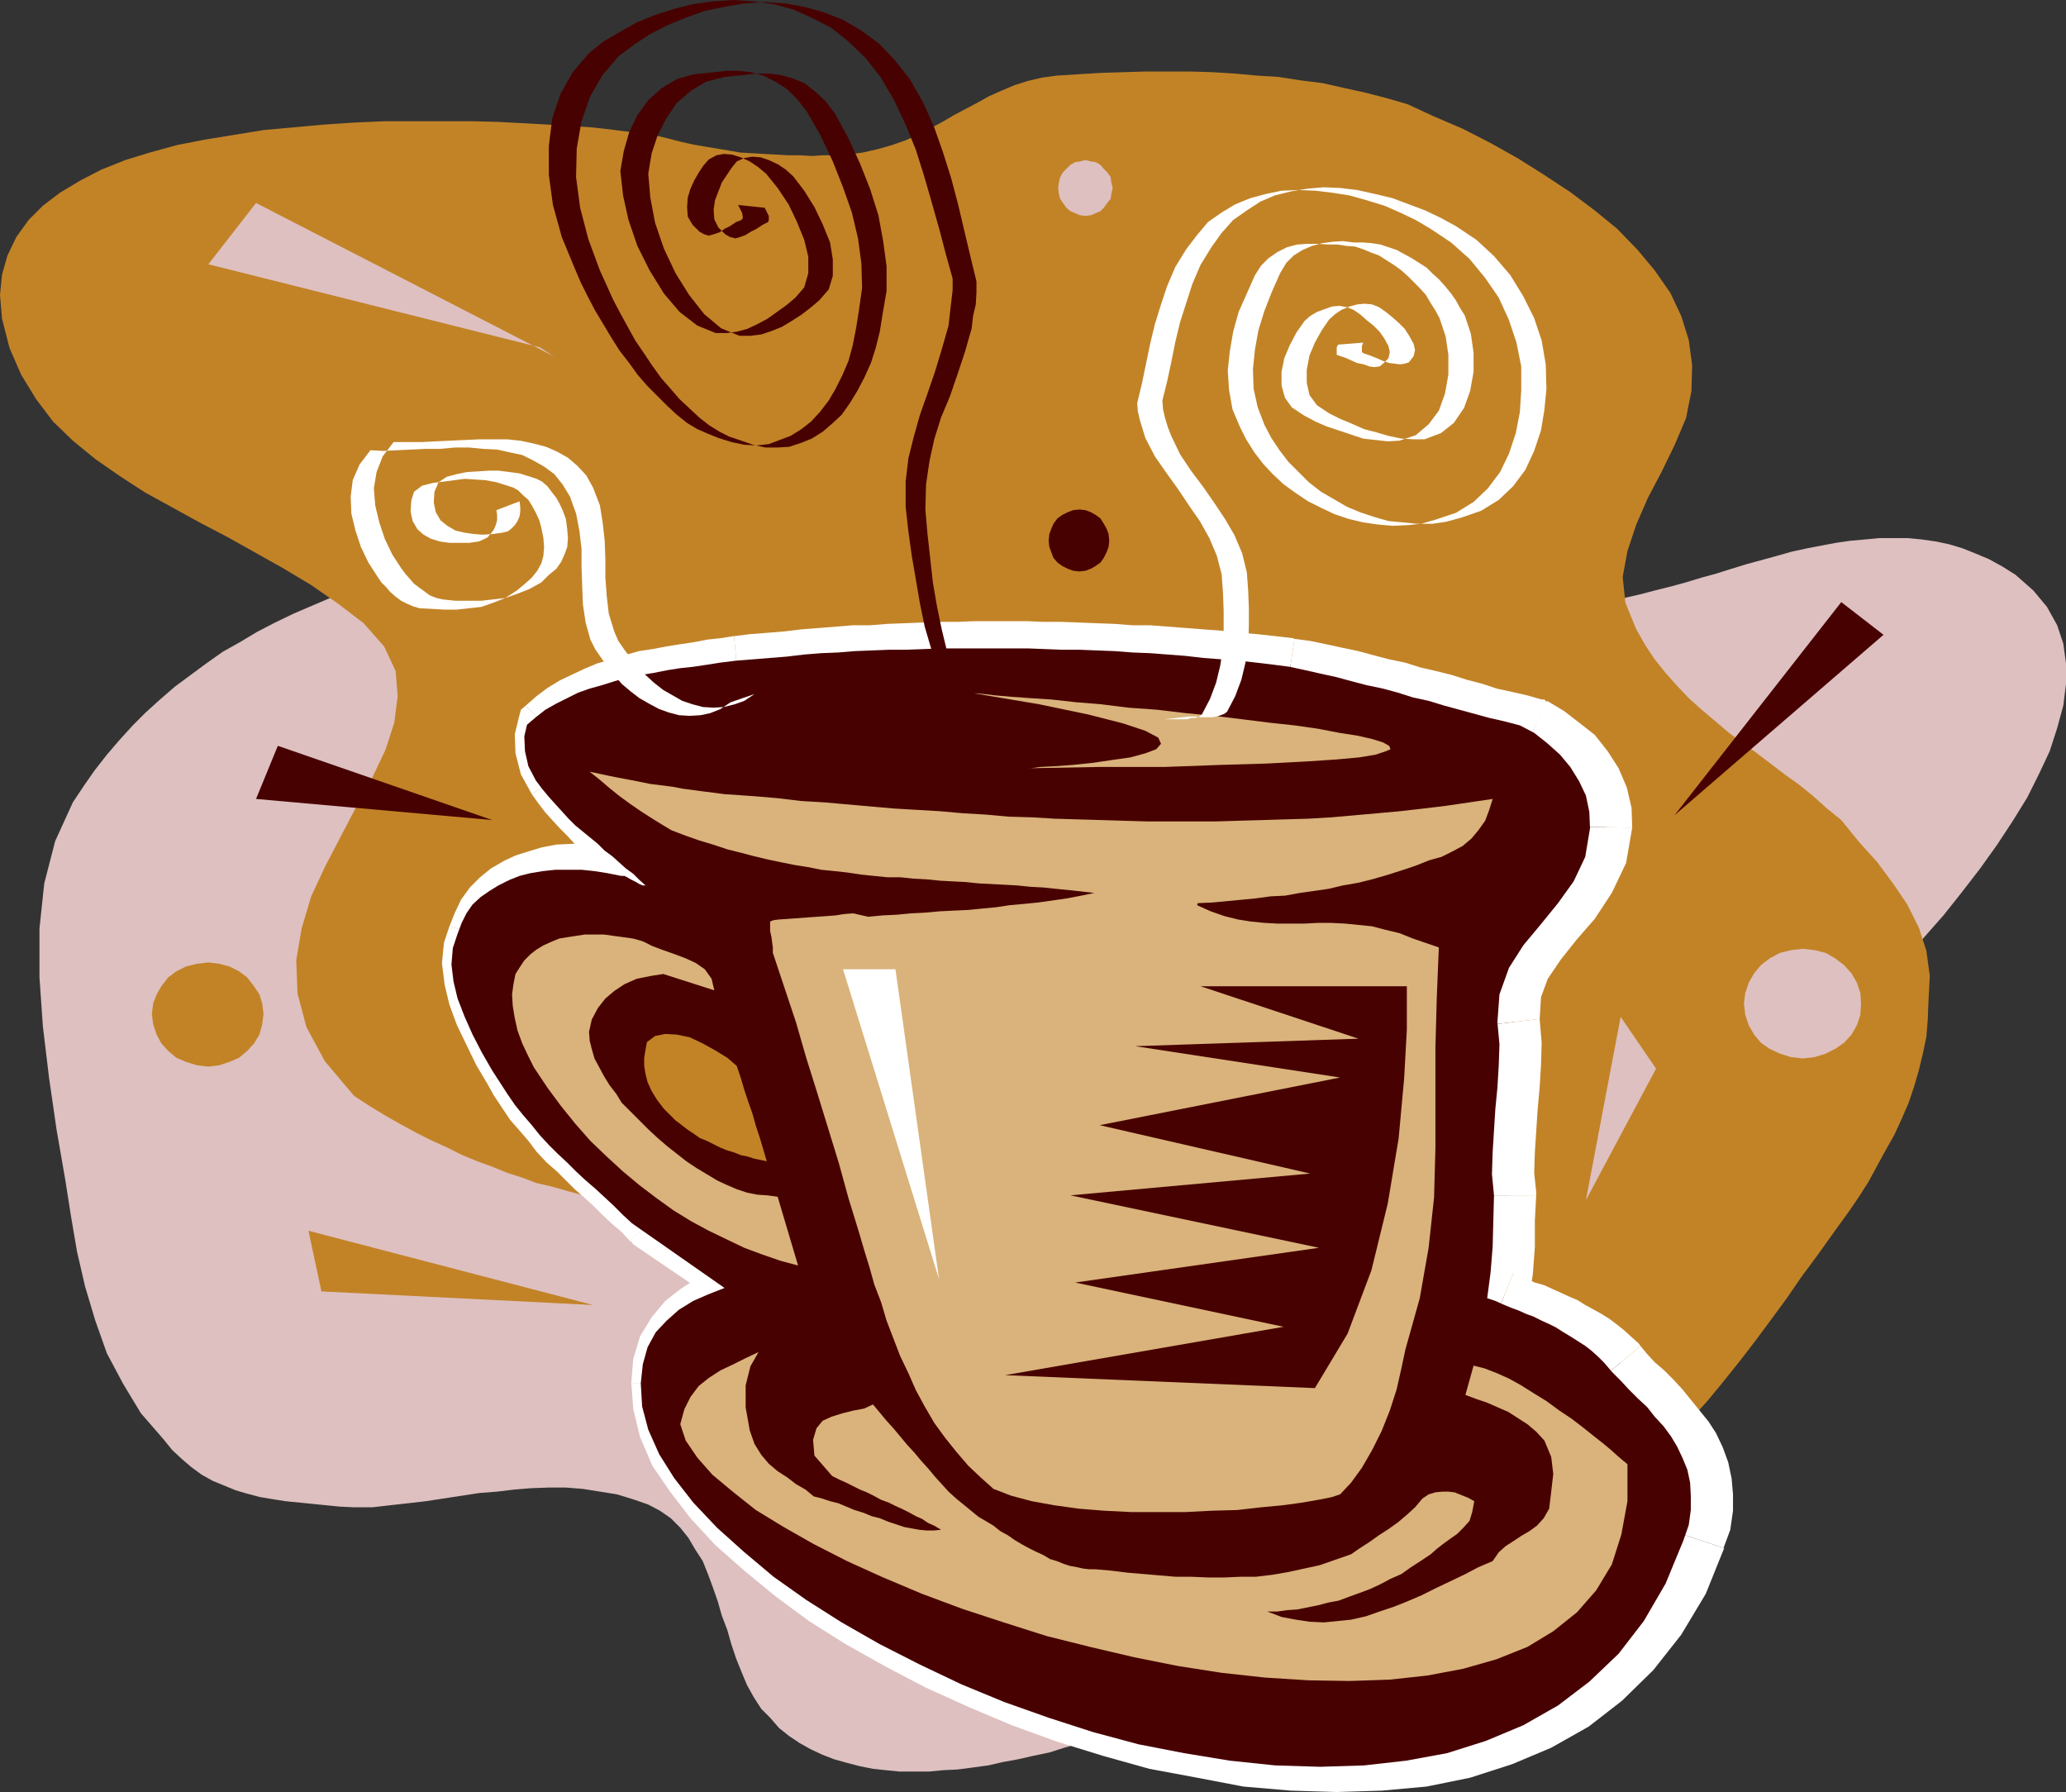 <?xml version="1.0" encoding="UTF-8" standalone="no"?>
<svg
   version="1.0"
   width="129.724mm"
   height="112.497mm"
   id="svg41"
   sodipodi:docname="Coffee 12.wmf"
   xmlns:inkscape="http://www.inkscape.org/namespaces/inkscape"
   xmlns:sodipodi="http://sodipodi.sourceforge.net/DTD/sodipodi-0.dtd"
   xmlns="http://www.w3.org/2000/svg"
   xmlns:svg="http://www.w3.org/2000/svg">
  <rect width="100%" height="100%" fill="#333333" stroke="none"/>
  <sodipodi:namedview
     id="namedview41"
     pagecolor="#ffffff"
     bordercolor="#000000"
     borderopacity="0.25"
     inkscape:showpageshadow="2"
     inkscape:pageopacity="0.0"
     inkscape:pagecheckerboard="0"
     inkscape:deskcolor="#d1d1d1"
     inkscape:document-units="mm" />
  <defs
     id="defs1">
    <pattern
       id="WMFhbasepattern"
       patternUnits="userSpaceOnUse"
       width="6"
       height="6"
       x="0"
       y="0" />
  </defs>
  <path
     style="fill:#dec0c0;fill-opacity:1;fill-rule:evenodd;stroke:none"
     d="m 478.335,136.395 -3.07,-1.939 -3.232,-1.778 -3.07,-1.293 -3.232,-1.293 -3.232,-0.97 -3.07,-0.646 -3.394,-0.485 -3.394,-0.323 h -3.394 -3.232 l -3.394,0.323 -3.555,0.323 -3.394,0.485 -3.394,0.646 -3.394,0.646 -3.717,0.808 -3.394,0.97 -3.555,0.97 -3.555,0.97 -3.717,1.131 -3.555,1.131 -3.555,0.97 -3.717,1.131 -3.555,0.97 -3.878,0.97 -3.717,0.97 -3.555,0.808 -3.717,0.97 -3.717,0.808 -3.878,0.646 -3.717,0.323 -3.878,0.485 -7.434,-0.485 -5.979,-2.424 -4.525,-3.717 -3.878,-5.01 -2.909,-5.979 -2.424,-6.949 -2.262,-7.272 -2.101,-7.757 -2.424,-7.595 -2.747,-7.595 -3.717,-6.949 -4.363,-6.464 -5.656,-5.333 -7.272,-4.363 -8.726,-2.747 -10.827,-1.131 -4.363,0.808 -4.202,1.131 -4.202,1.131 -3.878,1.131 -4.04,1.293 -3.717,1.454 -3.717,1.293 -3.555,1.293 -3.394,1.616 -3.394,1.616 -3.232,1.616 -3.394,1.616 -3.232,1.616 -3.07,1.778 -3.07,1.778 -3.07,1.778 -2.909,1.939 -2.909,1.939 -2.747,2.101 -2.909,1.778 -2.747,2.262 -2.747,1.778 -2.747,2.262 -2.586,2.101 -2.586,1.939 -2.747,2.101 -2.586,2.101 -2.586,2.262 -2.586,2.101 -2.586,2.101 -2.586,2.262 -2.586,2.101 -1.293,0.97 -1.131,1.131 -1.454,0.808 -1.616,0.97 -1.616,0.646 -1.778,0.646 -1.778,0.485 -1.939,0.646 -1.939,0.323 -1.939,0.323 -2.101,0.323 -1.939,0.323 -1.939,0.323 -1.939,0.323 -1.939,0.162 -1.939,0.162 -6.141,0.323 h -5.979 l -5.979,0.323 -5.818,0.485 -5.818,0.646 -5.656,0.646 -5.494,0.808 -5.494,0.808 -5.333,1.131 -5.333,0.97 -5.01,1.454 -5.171,1.293 -5.01,1.616 -4.686,1.616 -4.686,1.616 -4.525,1.939 -4.525,1.939 -4.363,2.101 -4.363,2.262 -4.04,2.424 -4.04,2.262 -3.878,2.747 -3.717,2.747 -3.717,2.747 -3.555,3.071 -3.394,3.071 -3.07,3.071 -3.232,3.555 -2.909,3.394 -2.909,3.717 -2.586,3.717 -2.586,3.879 -4.202,9.212 -2.586,10.02 -1.131,10.666 v 11.636 l 0.808,11.636 1.454,12.12 1.778,12.282 2.101,12.12 1.293,8.242 1.454,8.565 1.939,8.403 2.424,8.08 2.747,7.757 3.878,7.272 4.202,6.949 5.333,6.141 2.101,2.586 2.262,2.101 2.262,1.939 2.424,1.778 2.586,1.454 2.747,1.131 2.747,1.131 2.747,0.808 3.07,0.808 2.909,0.485 3.07,0.485 3.232,0.323 3.232,0.323 3.232,0.323 3.232,0.323 3.394,0.162 H 88.395 l 4.202,-0.485 4.363,-0.485 4.202,-0.485 4.202,-0.646 4.202,-0.646 4.202,-0.646 4.202,-0.323 4.04,-0.485 3.878,-0.323 4.363,-0.162 h 4.04 l 4.04,0.323 4.04,0.646 4.04,0.646 4.202,1.293 3.232,1.131 2.747,1.454 2.586,1.778 2.262,2.262 1.939,2.424 1.616,2.747 1.778,2.747 1.293,3.232 1.131,3.071 1.131,3.232 0.97,3.394 1.293,3.394 0.97,3.394 1.131,3.394 1.293,3.232 1.293,3.071 1.616,2.909 1.778,2.747 2.101,2.101 2.101,2.424 2.424,1.939 2.424,1.616 2.586,1.454 2.747,1.293 2.909,1.131 2.909,0.808 3.07,0.808 3.232,0.646 3.07,0.323 3.232,0.323 h 3.555 3.394 l 3.394,-0.323 3.394,-0.162 3.717,-0.485 3.555,-0.485 3.555,-0.808 3.555,-0.646 3.555,-0.808 3.878,-0.808 3.555,-1.131 3.394,-0.97 3.394,-1.131 3.555,-1.131 3.394,-1.293 3.555,-1.131 3.232,-1.131 3.232,-1.454 4.686,-2.424 4.525,-2.424 4.363,-2.747 4.363,-2.909 4.04,-3.071 4.202,-3.071 4.04,-3.394 4.04,-3.394 3.878,-3.394 3.878,-3.717 4.04,-3.717 3.717,-3.717 3.717,-3.879 3.717,-3.717 3.555,-4.04 3.555,-3.879 4.04,-5.818 2.747,-5.818 2.101,-6.141 1.778,-6.141 1.778,-6.141 2.262,-6.303 3.232,-6.141 4.202,-6.141 1.939,-1.939 1.939,-2.101 1.939,-1.939 1.939,-1.939 2.101,-1.778 2.101,-1.939 2.262,-1.778 2.101,-1.939 2.101,-1.616 2.424,-1.778 2.262,-1.616 2.424,-1.778 2.586,-1.454 2.262,-1.778 2.586,-1.454 2.747,-1.454 1.293,-0.97 1.939,-1.454 2.424,-1.939 3.07,-2.262 3.232,-2.909 3.717,-3.071 4.04,-3.394 4.363,-3.717 4.686,-4.363 4.525,-4.202 5.01,-4.687 4.686,-5.01 5.171,-4.687 4.848,-5.171 4.848,-5.495 4.848,-5.495 4.363,-5.495 4.363,-5.656 4.04,-5.656 3.717,-5.656 3.394,-5.495 2.747,-5.495 2.586,-5.495 1.778,-5.495 1.454,-5.333 0.646,-5.171 v -4.848 l -0.646,-4.687 -1.454,-4.363 -2.424,-4.363 -3.232,-3.879 z"
     id="path1" />
  <path
     style="fill:#c28327;fill-opacity:1;fill-rule:evenodd;stroke:none"
     d="m 0.485,75.632 1.778,6.949 2.747,6.303 3.555,5.818 4.04,5.333 4.686,4.525 5.333,4.363 5.818,4.04 5.979,3.879 6.464,3.555 6.464,3.555 6.787,3.555 6.626,3.717 6.626,3.717 6.464,3.879 6.302,4.363 6.141,4.687 4.848,5.495 2.747,5.818 0.485,5.979 -0.808,6.303 -2.101,6.464 -3.07,6.464 -3.717,6.787 -3.717,7.111 -3.717,7.111 -3.394,7.272 -2.262,7.595 -1.293,7.595 0.323,7.919 2.101,7.919 4.363,8.08 6.949,8.242 3.717,2.424 3.717,2.262 3.717,2.101 3.555,1.939 3.878,1.939 3.555,1.616 3.555,1.778 3.555,1.454 3.555,1.293 3.555,1.454 3.555,1.131 3.394,1.293 3.555,0.808 3.394,0.97 3.555,0.97 3.394,0.646 3.394,0.808 3.555,0.646 3.232,0.485 3.394,0.646 3.555,0.485 3.232,0.485 3.394,0.323 3.232,0.485 3.555,0.323 3.232,0.485 3.555,0.323 3.232,0.162 3.394,0.323 3.394,0.323 3.394,0.323 3.232,0.323 h 1.778 l 1.454,0.162 1.616,0.485 1.778,0.323 1.616,0.808 1.616,0.808 1.778,0.808 1.778,0.97 1.616,0.97 1.616,1.131 1.616,1.131 1.778,1.293 1.616,1.131 1.616,1.131 1.454,1.293 1.454,1.131 4.363,4.202 4.525,4.04 4.525,4.04 4.525,3.717 4.363,3.555 4.363,3.717 4.686,3.232 4.525,3.232 4.363,3.071 4.363,2.747 4.525,2.747 4.686,2.586 4.525,2.262 4.525,2.262 4.525,2.101 4.686,1.939 4.525,1.778 4.525,1.616 4.686,1.293 4.525,1.293 4.525,0.97 4.686,0.97 4.525,0.646 4.686,0.485 4.525,0.323 4.686,0.162 h 4.525 l 4.686,-0.162 4.363,-0.485 4.686,-0.646 4.686,-0.646 4.363,-1.131 4.848,-1.454 4.686,-2.101 4.525,-2.424 4.202,-2.909 4.363,-3.394 4.04,-3.555 4.202,-3.879 3.878,-4.202 4.04,-4.525 3.717,-4.525 3.878,-4.848 3.717,-4.848 3.717,-5.01 3.555,-4.848 3.555,-5.171 3.717,-5.01 2.424,-3.394 2.424,-3.394 2.586,-3.555 2.424,-3.555 2.262,-3.555 2.101,-3.879 1.939,-3.555 2.101,-3.717 1.778,-3.879 1.616,-3.717 1.293,-3.879 1.131,-3.879 0.97,-4.04 0.808,-3.879 0.323,-4.04 0.162,-4.202 0.323,-6.141 -0.808,-5.979 -1.778,-5.495 -2.747,-5.495 -3.394,-5.01 -3.717,-5.01 -4.363,-4.848 -4.202,-5.171 -3.394,-2.747 -3.232,-2.909 -3.394,-2.747 -3.394,-2.424 -3.394,-2.586 -3.394,-2.586 -3.394,-2.424 -3.232,-2.424 -3.232,-2.747 -3.07,-2.586 -3.07,-2.747 -2.747,-2.909 -2.747,-3.071 -2.586,-3.232 -2.262,-3.394 -2.101,-3.717 -2.586,-6.303 -0.646,-6.141 1.131,-6.141 2.101,-6.303 2.747,-6.303 3.232,-6.141 3.07,-6.303 2.747,-6.464 1.293,-6.464 0.162,-6.141 -0.808,-5.979 -1.778,-5.656 -2.586,-5.495 -3.717,-5.333 -4.04,-4.848 -4.848,-5.01 -5.333,-4.363 -5.818,-4.363 -6.141,-4.04 -6.141,-3.879 -6.626,-3.717 -6.626,-3.394 -6.787,-2.909 -6.302,-2.909 -5.01,-1.454 -5.01,-1.293 -5.171,-1.131 -5.01,-1.131 -5.171,-0.646 -5.171,-0.808 -5.171,-0.323 -5.333,-0.485 -5.171,-0.323 -5.333,-0.162 h -5.333 -5.333 l -5.171,0.162 -5.333,0.162 -5.333,0.323 -5.171,0.323 -3.555,0.485 -3.394,0.808 -3.07,0.97 -3.07,1.293 -2.909,1.293 -2.909,1.616 -2.747,1.454 -2.747,1.454 -2.747,1.616 -2.747,1.454 -3.07,1.616 -2.909,1.293 -3.232,1.131 -3.394,0.97 -3.555,0.808 -3.717,0.485 -2.909,0.162 h -2.747 l -2.747,0.162 -2.747,-0.162 h -2.747 l -2.909,-0.162 -2.909,-0.162 -2.747,-0.162 -2.909,-0.162 -2.747,-0.485 -2.909,-0.485 -2.909,-0.485 -2.747,-0.485 -2.909,-0.646 -3.07,-0.808 -2.747,-0.646 -1.616,-0.323 -2.424,-0.323 -3.07,-0.323 -3.717,-0.485 -4.363,-0.485 -4.848,-0.323 -5.333,-0.323 -5.818,-0.323 -6.141,-0.323 -6.302,-0.162 h -6.787 -6.949 -6.949 l -7.272,0.323 -7.272,0.485 -7.11,0.646 -7.11,0.646 -6.949,1.131 -6.949,1.131 -6.626,1.293 -6.464,1.778 -5.818,1.778 -5.656,2.262 -5.01,2.586 -4.848,2.909 -4.04,3.071 L 6.787,52.199 3.878,56.239 1.778,60.602 0.485,65.127 0,69.975 Z"
     id="path2" />
  <path
     style="fill:#480101;fill-opacity:1;fill-rule:evenodd;stroke:none"
     d="m 381.214,196.189 -1.131,6.787 -2.747,5.818 -3.717,5.495 -4.202,4.848 -4.04,5.171 -3.394,5.333 -2.262,5.979 -0.485,6.787 0.485,5.171 -0.162,5.01 -0.323,5.171 -0.323,5.171 -0.485,5.333 -0.323,5.01 -0.162,5.171 0.485,5.171 -0.162,5.979 -0.162,6.141 -0.485,6.141 -0.646,5.818 1.778,0.808 1.778,0.808 1.939,0.808 1.778,0.485 1.778,0.97 1.778,0.808 1.939,0.646 1.778,0.97 1.616,0.808 1.778,1.131 1.778,0.808 1.778,1.131 1.616,1.293 1.454,1.293 1.616,1.293 1.454,1.454 1.939,2.101 1.939,2.101 2.101,2.101 2.101,2.101 2.101,2.101 1.939,2.262 1.939,2.424 1.778,2.262 1.454,2.424 1.293,2.747 1.131,2.747 0.485,3.071 0.323,3.071 v 3.232 l -0.485,3.717 -1.293,3.717 -4.202,10.181 -5.171,8.727 -5.979,7.919 -6.949,6.626 -7.434,5.656 -8.242,4.687 -8.726,3.717 -9.211,2.909 -9.696,1.939 -10.181,0.97 -10.342,0.323 -10.666,-0.323 -10.666,-0.97 -10.827,-1.778 -10.989,-2.262 -10.666,-2.909 -10.666,-3.394 -10.504,-3.717 -10.181,-4.202 -9.858,-4.687 -9.373,-4.848 -9.05,-5.171 -8.403,-5.333 -7.918,-5.495 -6.949,-5.818 -6.464,-5.818 -5.494,-5.979 -4.525,-5.818 -3.717,-5.656 -2.586,-5.818 -1.454,-5.495 -0.323,-5.333 0.485,-4.687 1.131,-4.04 1.939,-3.394 2.586,-3.071 2.909,-2.424 3.555,-2.101 3.555,-1.778 3.717,-1.454 -21.978,-15.191 -2.101,-2.101 -2.262,-2.101 -2.262,-1.939 -2.101,-2.101 -2.262,-1.939 -2.262,-2.101 -2.262,-2.101 -1.939,-2.101 -2.424,-2.101 -1.939,-2.262 -2.101,-2.424 -1.939,-2.424 -2.101,-2.262 -1.778,-2.747 -1.778,-2.747 -1.454,-2.747 -2.586,-4.202 -2.262,-4.363 -1.939,-4.363 -1.616,-4.363 -0.97,-4.04 -0.485,-4.04 0.323,-3.717 1.131,-3.394 0.97,-2.586 1.131,-2.262 1.616,-2.101 1.778,-1.778 2.101,-1.616 2.101,-1.293 2.424,-1.131 2.586,-0.808 2.747,-0.808 2.747,-0.485 3.07,-0.162 3.07,-0.323 3.07,0.323 3.07,0.162 3.232,0.485 3.07,0.646 0.808,0.162 0.808,0.323 0.646,0.323 0.808,0.323 0.485,0.323 0.808,0.485 0.808,0.323 0.646,0.162 -1.454,-1.454 -1.454,-1.454 -1.616,-1.293 -1.778,-1.454 -1.616,-1.454 -1.778,-1.293 -1.616,-1.454 -1.778,-1.616 -1.616,-1.454 -1.939,-1.454 -1.616,-1.778 -1.616,-1.454 -1.616,-1.939 -1.616,-1.616 -1.454,-1.939 -1.454,-1.939 -1.778,-3.394 -0.808,-3.717 v -3.394 l 0.485,-2.747 2.101,-1.778 2.262,-1.616 2.586,-1.616 2.424,-1.293 2.747,-1.131 2.747,-1.293 2.909,-0.808 3.07,-0.97 3.07,-0.808 3.07,-0.485 3.07,-0.646 3.232,-0.485 3.07,-0.646 3.232,-0.323 3.07,-0.323 3.07,-0.485 4.04,-0.485 4.04,-0.485 3.878,-0.162 4.04,-0.485 4.04,-0.323 4.04,-0.323 4.04,-0.323 4.04,-0.162 4.04,-0.162 4.04,-0.162 4.04,-0.162 4.04,-0.162 h 4.202 l 4.04,-0.162 h 4.04 4.04 4.363 l 3.878,0.162 h 4.202 l 4.202,0.162 4.04,0.162 4.202,0.162 4.202,0.162 4.202,0.162 4.202,0.323 4.202,0.323 4.202,0.323 4.202,0.323 4.202,0.323 4.202,0.485 4.202,0.485 4.363,0.485 3.555,0.646 3.717,0.646 3.555,0.808 3.717,0.808 3.555,0.97 3.717,0.808 3.878,0.97 3.555,1.131 3.555,0.808 3.717,1.131 3.555,0.808 3.717,1.131 3.555,0.97 3.555,0.97 3.717,0.808 3.555,0.97 3.394,1.939 3.07,2.262 3.07,2.586 2.586,3.071 2.101,3.232 1.454,3.555 0.808,3.879 z"
     id="path3" />
  <path
     style="fill:#ffffff;fill-opacity:1;fill-rule:evenodd;stroke:none"
     d="m 365.377,241.762 v 0.323 l 0.323,-5.495 1.616,-4.363 3.07,-4.525 3.717,-4.687 4.363,-5.01 4.04,-6.141 3.394,-7.111 1.454,-8.404 -12.282,-0.162 -0.808,5.01 -2.101,4.687 -3.394,4.525 -4.04,4.848 -4.202,5.495 -3.878,6.141 -2.909,7.434 -0.646,8.565 v 0.323 z"
     id="path4" />
  <path
     style="fill:#ffffff;fill-opacity:1;fill-rule:evenodd;stroke:none"
     d="m 364.569,283.618 v -0.808 l -0.485,-4.525 0.162,-4.848 0.323,-5.01 0.323,-5.01 0.485,-5.333 0.323,-5.333 0.162,-5.333 -0.485,-5.656 -12.282,1.454 0.485,4.525 -0.162,4.687 -0.323,5.171 -0.485,4.848 -0.323,5.495 -0.323,5.171 -0.162,5.495 0.485,5.656 v -0.646 z"
     id="path5" />
  <path
     style="fill:#ffffff;fill-opacity:1;fill-rule:evenodd;stroke:none"
     d="m 359.075,302.203 3.717,6.464 0.97,-6.303 0.485,-6.464 v -6.303 l 0.323,-5.979 H 352.288 l -0.162,5.979 -0.162,5.979 -0.485,5.656 -0.646,5.656 3.717,6.626 -3.717,-6.626 -0.808,4.687 4.525,1.939 z"
     id="path6" />
  <path
     style="fill:#ffffff;fill-opacity:1;fill-rule:evenodd;stroke:none"
     d="m 389.294,319.333 -0.323,-0.485 -1.778,-1.616 -1.778,-1.616 -1.616,-1.293 -1.939,-1.454 -2.101,-1.293 -1.778,-0.97 -1.778,-0.97 -1.778,-1.131 -2.262,-0.97 -2.101,-0.97 -1.454,-0.646 -2.101,-0.97 -2.262,-0.646 -1.454,-0.646 -1.778,-0.808 -1.939,-0.646 -4.525,11.312 1.778,0.646 1.939,0.808 2.262,0.808 1.454,0.646 1.454,0.646 2.101,0.808 1.778,0.646 1.293,0.808 1.616,0.808 1.778,0.97 1.454,0.808 1.454,1.131 1.454,0.97 1.293,1.131 1.454,1.131 1.293,1.293 -0.323,-0.485 z"
     id="path7" />
  <path
     style="fill:#ffffff;fill-opacity:1;fill-rule:evenodd;stroke:none"
     d="m 409.171,367.33 h -0.162 l 1.616,-4.363 0.646,-4.525 v -3.879 l -0.323,-3.717 -0.808,-3.879 -1.293,-3.555 -1.616,-3.394 -1.778,-2.747 -2.101,-2.586 -2.101,-2.586 -2.101,-2.586 -2.101,-2.262 -2.101,-2.101 -2.262,-1.939 -1.778,-1.939 -1.616,-1.939 -9.211,7.757 1.939,2.262 2.101,2.262 2.101,2.262 2.101,2.101 1.939,1.939 1.778,1.778 1.778,2.262 1.454,2.101 1.293,1.939 1.131,2.101 0.808,2.101 0.323,2.101 0.162,2.586 v 2.747 l -0.323,2.586 -0.97,3.232 h -0.162 z"
     id="path8" />
  <path
     style="fill:#ffffff;fill-opacity:1;fill-rule:evenodd;stroke:none"
     d="m 149.803,328.221 v -0.323 l 0.485,6.464 1.616,6.626 2.909,6.787 4.202,6.141 4.848,6.303 5.979,6.464 6.787,5.979 7.272,5.979 8.08,5.979 8.726,5.495 9.211,5.171 9.534,5.01 10.342,4.687 10.342,4.363 10.666,3.879 10.989,3.394 10.989,3.071 11.312,2.101 10.989,2.101 11.312,0.97 10.827,0.323 10.666,-0.323 10.666,-0.97 10.342,-2.101 10.019,-3.232 9.211,-3.879 8.888,-5.01 7.918,-6.141 7.434,-7.272 6.626,-8.403 5.818,-9.696 4.363,-10.828 -11.635,-3.879 -3.878,9.373 -4.848,8.08 -5.333,7.434 -6.302,5.818 -6.787,5.333 -7.595,4.202 -8.242,3.555 -8.565,2.586 -9.211,1.778 -9.534,0.97 -10.019,0.323 -10.342,-0.323 -10.342,-0.97 -10.504,-1.616 -10.504,-2.424 -10.504,-2.586 -10.342,-3.394 -10.342,-3.555 -9.858,-4.04 -9.534,-4.687 -9.373,-4.687 -8.726,-5.01 -7.918,-5.333 -7.757,-5.171 -6.787,-5.656 -6.141,-5.495 -5.171,-5.495 -4.202,-5.333 -3.232,-5.171 -2.101,-4.848 -1.293,-4.525 -0.162,-4.202 v -0.162 z"
     id="path9" />
  <path
     style="fill:#ffffff;fill-opacity:1;fill-rule:evenodd;stroke:none"
     d="m 172.427,310.283 1.293,-10.666 -4.04,1.616 -4.04,1.939 -4.04,2.586 -3.717,2.909 -3.232,3.879 -2.747,4.525 -1.616,5.333 -0.485,5.818 h 12.282 l 0.323,-3.717 0.808,-2.586 1.293,-2.424 1.778,-2.101 2.262,-1.778 2.747,-1.616 3.232,-1.616 3.394,-1.454 1.293,-10.828 -1.293,10.828 10.989,-4.04 -9.696,-6.787 z"
     id="path10" />
  <path
     style="fill:#ffffff;fill-opacity:1;fill-rule:evenodd;stroke:none"
     d="m 149.48,294.446 0.808,0.808 22.139,15.029 6.787,-10.181 -21.978,-15.029 0.97,0.808 -8.726,8.565 0.485,0.323 0.323,0.485 z"
     id="path11" />
  <path
     style="fill:#ffffff;fill-opacity:1;fill-rule:evenodd;stroke:none"
     d="m 115.544,256.953 -0.162,-0.323 1.778,3.232 1.939,2.909 1.939,2.909 2.262,2.586 2.101,2.424 1.939,2.586 2.424,2.586 2.424,2.101 2.101,2.101 2.101,2.101 2.424,2.101 2.101,1.939 2.101,2.101 2.262,2.101 2.262,1.939 1.939,2.101 8.726,-8.565 -2.262,-2.262 -2.262,-2.101 -2.262,-1.939 -2.101,-2.262 -2.424,-1.939 -2.101,-2.101 -2.101,-1.939 -2.262,-2.101 -2.101,-2.101 -1.778,-1.939 -1.939,-2.262 -2.101,-2.424 -1.616,-2.101 -1.616,-2.424 -1.616,-2.424 -1.454,-2.586 -0.323,-0.323 z"
     id="path12" />
  <path
     style="fill:#ffffff;fill-opacity:1;fill-rule:evenodd;stroke:none"
     d="m 106.656,219.784 0.323,-0.97 -1.616,4.848 -0.485,4.848 0.646,5.171 1.131,4.687 1.778,4.848 2.262,4.687 2.262,4.687 2.586,4.363 10.342,-6.303 -2.101,-4.04 -2.424,-4.04 -1.616,-3.879 -1.454,-3.555 -0.808,-3.555 -0.323,-3.071 0.162,-2.424 0.808,-2.101 0.162,-0.97 -0.162,0.97 0.162,-0.485 v -0.485 z"
     id="path13" />
  <path
     style="fill:#ffffff;fill-opacity:1;fill-rule:evenodd;stroke:none"
     d="m 152.55,201.684 v 0 l -3.555,-0.646 -3.394,-0.646 -3.394,-0.162 -3.394,-0.162 -3.394,0.162 -3.394,0.162 -3.394,0.646 -3.232,0.97 -3.07,0.97 -2.747,1.293 -3.07,1.778 -2.586,2.101 -2.424,2.424 -2.101,2.909 -1.454,3.071 -1.293,3.232 11.635,3.232 0.646,-1.778 0.97,-1.454 0.97,-1.454 1.131,-1.131 1.454,-0.97 1.454,-1.131 1.939,-0.808 2.101,-0.646 2.101,-0.646 2.424,-0.323 2.586,-0.162 2.747,-0.323 2.747,0.323 2.909,0.162 2.747,0.323 2.747,0.646 h 0.162 z"
     id="path14" />
  <path
     style="fill:#ffffff;fill-opacity:1;fill-rule:evenodd;stroke:none"
     d="m 152.873,214.289 5.494,-10.181 h -0.323 0.323 l -0.485,-0.323 -1.293,-0.485 -0.323,-0.162 -0.808,-0.485 -1.778,-0.646 -1.131,-0.323 -2.424,11.959 h 0.162 l -0.162,-0.162 0.646,0.485 1.131,0.323 v 0.162 l 0.97,0.485 1.778,0.808 1.293,0.323 5.333,-10.343 -5.333,10.343 20.523,4.202 -15.19,-14.545 z"
     id="path15" />
  <path
     style="fill:#ffffff;fill-opacity:1;fill-rule:evenodd;stroke:none"
     d="m 126.209,188.432 1.616,2.262 1.616,2.101 1.616,1.778 1.778,1.939 1.778,1.778 1.778,1.939 1.939,1.616 1.616,1.454 1.778,1.454 1.778,1.616 1.778,1.293 1.454,1.454 1.778,1.454 1.616,1.131 1.293,1.293 1.454,1.293 8.403,-8.565 -1.454,-1.454 -1.616,-1.616 -1.778,-1.616 -1.616,-1.131 -1.778,-1.616 -1.778,-1.293 -1.454,-1.454 -1.778,-1.616 -1.616,-1.454 -1.939,-1.293 -1.293,-1.454 -1.616,-1.616 -1.454,-1.616 -1.454,-1.454 -1.293,-1.778 -1.293,-1.616 z"
     id="path16" />
  <path
     style="fill:#ffffff;fill-opacity:1;fill-rule:evenodd;stroke:none"
     d="m 124.755,167.424 -1.616,2.747 -0.97,4.04 0.162,4.525 1.293,5.01 2.586,4.687 9.858,-6.787 -1.131,-2.101 -0.323,-2.262 v -2.424 l 0.162,-1.454 -1.616,2.586 -8.403,-8.565 -1.131,0.97 -0.485,1.778 z"
     id="path17" />
  <path
     style="fill:#ffffff;fill-opacity:1;fill-rule:evenodd;stroke:none"
     d="m 174.205,150.94 h -0.162 l -3.07,0.485 -3.07,0.323 -3.394,0.646 -3.232,0.485 -3.07,0.485 -3.394,0.646 -3.232,0.485 -3.394,0.97 -3.07,0.97 -3.394,0.97 -3.07,1.293 -2.747,1.293 -3.07,1.454 -2.909,1.778 -2.586,1.939 -2.586,2.262 8.403,8.565 1.616,-1.293 1.778,-1.293 2.262,-1.293 2.101,-1.131 2.586,-1.131 2.424,-1.131 2.586,-0.646 2.747,-0.97 2.747,-0.485 2.909,-0.646 3.07,-0.646 3.07,-0.485 3.232,-0.485 2.747,-0.323 3.232,-0.323 3.232,-0.485 h -0.162 z"
     id="path18" />
  <path
     style="fill:#ffffff;fill-opacity:1;fill-rule:evenodd;stroke:none"
     d="m 307.201,151.586 -0.323,-0.162 -4.202,-0.485 -4.363,-0.485 -4.04,-0.323 -4.363,-0.485 -4.363,-0.323 -4.202,-0.323 -4.202,-0.323 -4.202,-0.323 h -4.202 l -4.202,-0.323 -4.363,-0.162 -4.04,-0.162 -4.363,-0.162 h -4.202 l -3.878,-0.162 h -4.363 -4.04 -4.04 l -4.04,0.162 h -4.202 l -4.202,0.162 -4.04,0.162 -4.202,0.162 -4.04,0.323 h -4.04 l -4.04,0.323 -4.04,0.323 -4.202,0.323 -4.04,0.485 -3.878,0.323 -4.202,0.323 -3.878,0.485 1.131,12.282 3.878,-0.485 3.878,-0.485 4.04,-0.323 4.04,-0.323 3.717,-0.323 4.202,-0.323 4.04,-0.323 4.04,-0.162 4.04,-0.323 h 3.717 l 4.202,-0.162 3.878,-0.162 h 4.202 l 4.04,-0.162 h 4.04 4.04 4.363 l 3.878,0.162 h 4.202 l 4.04,0.162 4.202,0.162 h 4.04 l 4.04,0.323 4.202,0.162 4.202,0.323 4.202,0.323 4.202,0.323 4.04,0.323 4.04,0.323 4.202,0.485 4.363,0.485 4.202,0.485 -0.323,-0.162 z"
     id="path19" />
  <path
     style="fill:#ffffff;fill-opacity:1;fill-rule:evenodd;stroke:none"
     d="m 367.155,166.292 -1.293,-0.323 -3.394,-0.97 -3.555,-0.808 -3.717,-0.808 -3.394,-1.131 -3.717,-0.97 -3.555,-1.131 -3.878,-0.97 -3.555,-0.808 -3.555,-1.131 -3.878,-0.808 -3.717,-0.97 -3.555,-0.97 -3.878,-0.808 -3.717,-0.808 -3.878,-0.808 -3.717,-0.485 -1.778,11.959 3.394,0.646 3.717,0.646 3.394,0.808 3.717,0.97 3.555,0.808 3.717,0.97 3.555,0.808 3.717,0.97 3.555,0.97 3.717,0.97 3.555,0.808 3.555,0.97 3.717,1.131 3.555,0.97 3.555,0.97 3.717,0.97 -1.293,-0.485 5.333,-10.828 -0.646,-0.646 h -0.646 z"
     id="path20" />
  <path
     style="fill:#ffffff;fill-opacity:1;fill-rule:evenodd;stroke:none"
     d="m 387.355,196.351 v 0.162 l -0.162,-4.848 -1.131,-4.848 -1.939,-4.525 -2.586,-4.04 -3.07,-3.879 -3.717,-2.909 -3.555,-2.747 -4.04,-2.424 -5.333,11.151 2.747,1.454 2.747,2.101 2.424,2.101 1.939,2.262 1.616,2.424 1.131,2.586 0.485,2.747 0.162,2.909 v 0.162 z"
     id="path21" />
  <path
     style="fill:#480101;fill-opacity:1;fill-rule:evenodd;stroke:none"
     d="m 377.336,196.513 -1.131,6.787 -2.747,5.818 -3.717,5.171 -4.202,5.171 -4.04,4.848 -3.394,5.333 -2.262,6.303 -0.485,6.626 0.485,5.171 -0.162,5.01 -0.323,5.333 -0.485,5.01 -0.323,5.171 -0.323,5.171 -0.162,5.171 0.485,5.01 -0.162,6.141 -0.162,6.141 -0.485,5.979 -0.808,6.141 1.939,0.646 1.778,0.808 1.939,0.808 1.778,0.646 1.778,0.808 1.778,0.646 1.939,0.97 1.778,0.808 1.616,0.808 1.778,1.131 1.616,0.97 1.778,1.131 1.778,1.131 1.454,1.131 1.616,1.454 1.454,1.454 1.778,2.101 2.101,2.101 1.939,2.101 2.101,2.101 2.262,2.101 1.778,2.262 2.101,2.262 1.778,2.424 1.454,2.424 1.293,2.747 1.131,2.747 0.646,3.071 0.162,3.071 v 3.394 l -0.485,3.555 -1.293,3.717 -4.202,10.181 -5.171,8.888 -5.979,7.757 -6.949,6.626 -7.434,5.656 -8.242,4.687 -8.888,3.717 -9.211,2.909 -9.696,1.778 -10.019,1.131 -10.342,0.323 -10.666,-0.323 -10.827,-1.131 -10.827,-1.778 -10.827,-2.101 -10.827,-2.909 -10.504,-3.394 -10.504,-3.717 -10.181,-4.202 -9.858,-4.687 -9.534,-4.848 -9.05,-5.171 -8.403,-5.333 -7.757,-5.495 -7.11,-5.979 -6.302,-5.656 -5.656,-5.979 -4.525,-5.818 -3.555,-5.656 -2.586,-5.818 -1.454,-5.495 -0.323,-5.495 0.485,-4.525 1.131,-4.04 1.939,-3.555 2.586,-2.747 2.909,-2.586 3.394,-2.101 3.717,-1.616 3.717,-1.454 -21.978,-15.353 -2.101,-1.939 -2.262,-2.262 -2.262,-2.101 -2.101,-1.939 -2.262,-1.939 -2.262,-2.101 -2.101,-2.101 -2.262,-2.101 -2.101,-2.101 -2.101,-2.262 -1.939,-2.424 -2.101,-2.424 -1.939,-2.424 -1.778,-2.586 -1.778,-2.747 -1.778,-2.747 -2.424,-4.202 -2.262,-4.363 -1.939,-4.363 -1.616,-4.202 -0.97,-4.04 -0.485,-4.04 0.323,-3.879 1.131,-3.394 0.97,-2.586 1.131,-2.262 1.454,-2.101 1.939,-1.778 2.101,-1.454 2.101,-1.293 2.586,-1.293 2.424,-0.97 2.586,-0.646 2.909,-0.485 3.07,-0.323 h 3.07 3.07 l 3.07,0.323 3.07,0.485 3.232,0.646 h 0.808 l 0.646,0.323 0.808,0.485 0.646,0.323 0.646,0.323 0.808,0.485 0.808,0.323 h 0.646 l -1.454,-1.293 -1.454,-1.454 -1.778,-1.293 -1.616,-1.454 -1.616,-1.454 -1.778,-1.293 -1.616,-1.616 -1.778,-1.454 -1.778,-1.454 -1.778,-1.454 -1.616,-1.616 -1.616,-1.778 -1.616,-1.778 -1.454,-1.616 -1.616,-1.939 -1.454,-1.939 -1.778,-3.394 -0.808,-3.555 -0.162,-3.555 0.646,-2.747 2.101,-1.778 2.262,-1.778 2.586,-1.454 2.586,-1.293 2.586,-1.293 2.747,-0.97 2.909,-0.808 3.07,-0.97 2.909,-0.808 3.232,-0.646 3.07,-0.485 3.232,-0.646 3.07,-0.485 3.07,-0.323 3.232,-0.485 3.07,-0.485 3.878,-0.485 4.04,-0.323 4.04,-0.323 4.04,-0.323 4.04,-0.485 4.04,-0.323 4.04,-0.162 3.878,-0.323 4.04,-0.162 4.04,-0.162 h 4.04 l 4.363,-0.162 4.04,-0.162 h 3.878 4.363 4.04 4.04 4.202 l 4.202,0.162 4.04,0.162 h 4.202 l 4.04,0.162 4.202,0.162 4.202,0.323 4.202,0.162 4.202,0.323 4.202,0.323 4.202,0.485 4.202,0.323 4.202,0.323 4.363,0.485 4.04,0.485 3.717,0.485 3.717,0.808 3.555,0.808 3.717,0.808 3.555,0.97 3.717,0.97 3.878,0.808 3.555,0.97 3.555,1.131 3.717,0.808 3.717,1.131 3.555,0.97 3.555,0.97 3.555,0.97 3.555,0.808 3.717,0.97 3.394,1.778 3.07,2.424 3.07,2.747 2.424,2.909 2.101,3.394 1.616,3.394 0.808,3.879 z"
     id="path22" />
  <path
     style="fill:#d9b37b;fill-opacity:1;fill-rule:evenodd;stroke:none"
     d="m 339.198,204.108 -3.232,1.293 -3.394,1.131 -3.555,1.131 -3.394,0.97 -3.232,0.808 -3.717,0.646 -3.394,0.808 -3.394,0.485 -3.394,0.485 -3.555,0.646 -3.394,0.162 -3.555,0.485 -3.394,0.323 -3.394,0.323 -3.394,0.323 -3.555,0.162 -0.162,0.485 3.232,1.454 3.232,1.131 3.232,0.808 3.07,0.485 3.232,0.323 3.07,0.162 h 3.232 3.232 l 3.07,-0.162 h 3.232 l 3.232,0.162 3.232,0.323 3.232,0.323 3.07,0.808 3.394,0.808 3.232,1.293 6.141,2.101 -0.485,11.797 -0.323,11.797 v 11.959 11.959 l -0.323,11.797 -1.293,11.959 -2.101,11.959 -3.394,12.12 -0.97,4.525 -1.131,5.01 -1.616,5.01 -1.939,4.848 -2.262,4.525 -2.424,4.202 -2.586,3.555 -2.586,2.747 -1.939,0.646 -3.232,0.646 -3.717,0.646 -4.686,0.646 -5.171,0.485 -5.656,0.646 -5.979,0.162 -6.302,0.323 h -6.464 -6.464 l -6.464,-0.323 -5.979,-0.485 -5.818,-0.808 -5.333,-0.97 -4.848,-1.293 -4.202,-1.616 -3.07,-2.747 -2.909,-2.747 -2.909,-3.394 -2.586,-3.232 -2.586,-3.555 -2.262,-3.879 -2.101,-3.879 -1.778,-4.04 -1.939,-4.04 -1.616,-4.202 -1.616,-4.202 -1.293,-4.363 -1.616,-4.202 -1.131,-4.04 -1.293,-4.202 -1.131,-3.879 -2.586,-8.404 -2.262,-8.242 -2.586,-8.404 -2.586,-8.403 -2.586,-8.242 -2.424,-8.403 -2.747,-8.242 -2.747,-8.242 v -1.293 l -0.162,-1.131 -0.162,-1.293 -0.323,-1.454 v -1.131 -1.131 l 0.808,-0.323 1.293,-0.162 2.262,-0.162 2.262,-0.162 2.262,-0.162 2.262,-0.162 2.262,-0.162 2.101,-0.162 2.101,-0.323 2.101,-0.162 3.555,0.808 3.394,-0.323 3.394,-0.162 3.394,-0.323 3.232,-0.162 3.555,-0.323 3.232,-0.162 3.555,-0.162 3.232,-0.323 3.394,-0.323 3.232,-0.485 3.555,-0.323 3.232,-0.323 3.394,-0.485 3.394,-0.485 3.394,-0.646 3.07,-0.646 -2.909,-0.323 -2.909,-0.323 -3.232,-0.323 -3.07,-0.323 -3.07,-0.162 -3.07,-0.323 -3.07,-0.162 -3.07,-0.162 -3.07,-0.162 -3.07,-0.323 -3.232,-0.162 -2.909,-0.162 -3.232,-0.323 -3.07,-0.162 -3.07,-0.323 h -3.07 l -3.232,-0.323 -3.07,-0.323 -3.232,-0.485 -2.909,-0.323 -3.232,-0.323 -3.232,-0.646 -3.07,-0.485 -3.232,-0.646 -3.07,-0.646 -3.394,-0.808 -3.07,-0.808 -3.232,-0.808 -3.394,-1.131 -3.232,-0.97 -3.232,-1.131 -3.394,-1.293 -2.424,-1.454 -2.586,-1.616 -2.262,-1.454 -2.586,-1.778 -2.424,-1.778 -2.424,-1.939 -2.262,-1.939 -2.424,-1.939 2.262,0.485 2.262,0.485 2.424,0.485 2.586,0.485 2.424,0.485 2.424,0.485 2.586,0.323 2.586,0.323 2.586,0.485 2.424,0.323 2.424,0.323 2.586,0.323 2.424,0.323 2.586,0.162 2.101,0.162 2.424,0.162 5.656,0.485 5.333,0.646 5.494,0.323 5.494,0.485 5.494,0.485 5.494,0.485 5.494,0.323 5.494,0.323 5.494,0.485 5.494,0.323 5.333,0.485 5.656,0.162 5.333,0.323 5.494,0.162 5.494,0.162 5.333,0.162 5.494,0.162 h 5.494 5.494 5.494 l 5.333,-0.162 5.656,-0.162 5.333,-0.162 5.494,-0.162 5.494,-0.323 5.494,-0.485 5.494,-0.485 5.333,-0.485 5.656,-0.646 5.333,-0.646 5.494,-0.808 5.494,-0.808 -0.808,2.586 -0.97,2.586 -1.616,2.262 -1.616,1.939 -2.101,1.778 -2.424,1.293 -2.586,1.293 z"
     id="path23" />
  <path
     style="fill:#d9b37b;fill-opacity:1;fill-rule:evenodd;stroke:none"
     d="m 169.518,234.975 -12.12,-3.879 -3.07,0.485 -3.232,0.646 -2.909,1.293 -2.424,1.616 -2.101,1.778 -1.778,2.262 -1.454,2.747 -0.646,2.909 0.162,2.101 0.485,1.939 0.646,2.262 1.131,2.101 1.131,2.101 1.293,2.101 1.616,2.101 1.293,2.101 2.101,2.101 2.101,2.101 2.101,2.101 2.262,2.101 2.262,1.939 2.262,1.778 2.262,1.778 2.424,1.616 2.424,1.454 2.424,1.454 2.424,1.131 2.262,0.97 2.424,0.808 2.424,0.485 2.424,0.162 2.424,0.323 4.848,16.322 -4.202,-1.131 -4.202,-1.454 -4.363,-1.616 -4.04,-1.939 -4.363,-2.101 -4.202,-2.262 -4.202,-2.586 -4.04,-2.909 -4.04,-3.071 -3.878,-3.232 -3.878,-3.555 -3.878,-3.717 -3.555,-4.04 -3.394,-4.202 -3.232,-4.363 -3.232,-4.848 -1.454,-2.909 -1.293,-2.747 -1.131,-3.071 -0.646,-2.909 -0.485,-2.909 -0.162,-2.747 0.323,-2.424 0.485,-2.424 1.131,-1.778 0.97,-1.454 1.454,-1.454 1.454,-1.131 1.616,-0.97 1.778,-0.808 1.939,-0.808 1.939,-0.323 2.101,-0.323 2.101,-0.323 h 2.262 2.262 l 2.262,0.323 2.424,0.323 2.262,0.323 2.262,0.646 2.262,1.131 2.586,0.97 2.747,0.97 2.586,0.97 2.424,1.131 2.101,1.454 1.616,2.262 z"
     id="path24" />
  <path
     style="fill:#d9b37b;fill-opacity:1;fill-rule:evenodd;stroke:none"
     d="m 386.224,347.453 v 8.727 l -1.454,7.919 -2.262,7.111 -3.717,6.141 -4.525,5.171 -5.656,4.525 -6.141,3.717 -7.272,2.909 -7.918,2.262 -8.565,1.616 -8.888,0.97 -9.534,0.323 -9.858,-0.162 -10.181,-0.646 -10.342,-1.131 -10.342,-1.616 -10.504,-2.101 -10.342,-2.424 -10.342,-2.586 -10.181,-3.232 -9.858,-3.232 -9.534,-3.555 -9.211,-3.879 -8.565,-3.879 -7.918,-4.04 -7.11,-4.04 -6.626,-4.04 -5.494,-4.363 -4.848,-4.04 -3.555,-4.04 -2.747,-4.04 -1.293,-3.879 0.97,-3.555 1.454,-2.909 1.939,-2.586 2.424,-1.939 2.747,-1.778 3.07,-1.454 2.909,-1.454 3.07,-1.454 -1.939,3.394 -1.131,4.525 v 5.171 l 0.97,5.495 1.131,3.232 1.616,2.586 1.778,2.101 2.101,1.778 2.262,1.454 2.101,1.616 2.262,1.293 1.939,1.616 1.939,0.485 1.939,0.646 1.939,0.485 1.939,0.808 1.939,0.808 2.101,0.646 1.939,0.808 1.939,0.485 1.939,0.808 1.939,0.646 1.939,0.646 1.778,0.323 1.778,0.323 1.778,0.162 h 1.616 l 1.778,-0.162 -1.616,-0.97 -1.454,-0.646 -1.454,-0.97 -1.454,-0.646 -1.778,-0.97 -1.616,-0.808 -1.454,-0.646 -1.616,-0.808 -1.778,-0.646 -1.778,-0.97 -1.616,-0.808 -1.616,-0.646 -1.616,-0.808 -1.616,-0.808 -1.778,-0.808 -1.616,-0.808 -4.202,-4.848 -0.323,-3.717 0.808,-2.747 1.454,-1.778 2.101,-0.97 2.586,-0.808 2.586,-0.646 2.586,-0.485 2.101,-0.97 1.616,1.939 1.616,1.939 1.616,1.778 1.616,1.939 1.616,1.939 1.778,1.939 1.616,1.939 1.616,1.778 1.616,1.939 1.616,1.778 1.616,1.778 1.778,1.616 1.778,1.454 1.778,1.454 1.778,1.454 1.939,1.131 1.616,0.97 1.616,1.293 1.778,0.97 1.616,1.131 1.616,0.97 1.778,0.97 1.616,0.808 1.778,0.808 1.616,0.97 1.616,0.485 1.616,0.646 1.454,0.485 1.778,0.323 1.454,0.323 1.454,0.162 h 1.454 l 3.717,0.323 3.878,0.485 3.878,0.323 3.717,0.323 3.878,0.323 h 3.717 l 3.878,0.162 h 3.878 l 3.717,-0.162 h 3.717 l 4.04,-0.485 3.717,-0.646 3.717,-0.808 3.717,-0.808 3.717,-1.293 3.717,-1.293 2.101,-1.454 2.262,-1.454 2.262,-1.616 2.262,-1.454 2.262,-1.616 2.101,-1.778 1.939,-1.778 1.778,-2.101 1.454,-0.97 1.616,-0.485 1.616,-0.162 h 1.454 l 1.454,0.162 1.616,0.646 1.616,0.646 1.454,0.808 -0.485,2.586 -0.646,2.101 -1.454,1.616 -1.454,1.454 -1.616,1.131 -1.778,1.293 -1.454,1.131 -1.454,1.293 -2.424,1.616 -2.262,1.454 -2.262,1.616 -2.586,1.131 -2.424,1.293 -2.424,1.131 -2.586,0.97 -2.262,0.808 -2.586,0.97 -2.586,0.485 -2.424,0.646 -2.424,0.485 -2.424,0.485 -2.424,0.162 -2.262,0.323 h -2.424 l 3.394,1.293 3.394,0.646 3.232,0.485 3.394,0.162 3.232,-0.323 3.232,-0.323 3.555,-0.808 3.232,-1.131 3.394,-1.131 3.232,-1.293 3.394,-1.454 3.232,-1.616 3.394,-1.616 3.394,-1.616 3.394,-1.778 3.394,-1.454 1.454,-2.101 1.616,-1.454 1.778,-1.131 1.939,-1.293 1.939,-1.131 1.778,-1.293 1.616,-1.778 1.293,-2.262 0.485,-4.04 0.485,-4.202 -0.485,-4.04 -1.616,-3.879 -1.939,-2.101 -2.101,-1.778 -2.262,-1.454 -2.262,-1.454 -2.586,-1.131 -2.586,-1.131 -2.424,-0.808 -2.586,-0.97 1.939,-6.949 2.586,0.646 2.909,1.131 2.909,1.293 2.909,1.616 3.07,1.939 2.909,1.778 3.07,2.262 2.909,1.939 2.747,2.101 2.424,1.939 2.262,1.778 1.939,1.616 1.616,1.454 1.131,0.97 0.808,0.646 z"
     id="path25" />
  <path
     style="fill:#c28327;fill-opacity:1;fill-rule:evenodd;stroke:none"
     d="m 174.851,252.913 0.97,2.909 0.808,2.747 0.97,2.909 0.97,2.747 0.808,2.909 0.97,2.909 0.808,2.747 0.808,2.747 -1.454,-0.323 -1.616,-0.323 -1.454,-0.485 -1.616,-0.323 -1.616,-0.646 -1.616,-0.485 -1.616,-0.646 -1.616,-0.808 -1.616,-0.808 -1.616,-0.646 -1.616,-1.131 -1.454,-0.97 -1.454,-1.131 -1.293,-0.97 -1.454,-1.454 -1.293,-1.293 -1.616,-2.101 -1.293,-2.101 -0.97,-2.101 -0.485,-1.939 -0.323,-1.939 v -1.939 l 0.323,-1.939 0.323,-1.778 1.939,-1.454 2.424,-0.485 2.747,0.162 3.07,0.646 3.07,1.454 2.909,1.616 2.909,1.778 z"
     id="path26" />
  <path
     style="fill:#d9b37b;fill-opacity:1;fill-rule:evenodd;stroke:none"
     d="m 231.249,164.515 h 0.485 l 1.778,0.162 2.747,0.323 3.717,0.323 4.525,0.323 5.01,0.323 5.818,0.646 5.979,0.485 6.464,0.808 6.787,0.485 6.787,0.808 6.787,0.646 6.626,0.808 6.464,0.808 5.979,0.646 5.656,0.808 5.01,0.97 4.202,0.646 3.555,0.808 2.586,0.808 1.454,0.808 0.323,0.808 -1.131,0.485 -2.424,0.808 -3.878,0.646 -5.333,0.485 -7.272,0.485 -9.211,0.485 -10.989,0.323 -13.251,0.485 H 261.145 l -17.453,0.323 h 0.808 l 2.424,-0.323 3.394,-0.162 4.363,-0.323 4.686,-0.485 4.363,-0.646 4.525,-0.646 3.555,-0.97 2.586,-0.97 1.131,-1.293 -0.646,-1.454 -3.07,-1.616 -5.333,-1.778 -8.242,-2.101 -11.635,-2.424 z"
     id="path27" />
  <path
     style="fill:#480101;fill-opacity:1;fill-rule:evenodd;stroke:none"
     d="m 333.865,234.005 v 2.747 7.595 l -0.646,11.636 -1.293,14.06 -2.586,15.514 -3.878,15.837 -5.656,15.029 -7.757,12.928 -73.528,-3.071 66.094,-11.474 -49.45,-10.504 57.853,-8.242 -58.984,-12.444 56.883,-5.171 -49.934,-11.474 57.045,-11.312 -48.642,-7.434 53.005,-1.778 -37.491,-12.444 z"
     id="path28" />
  <path
     style="fill:#ffffff;fill-opacity:1;fill-rule:evenodd;stroke:none"
     d="m 117.806,121.043 0.162,1.131 v 1.293 l -0.323,1.131 -0.485,1.131 -0.646,0.808 -0.808,0.97 -0.97,0.485 -1.131,0.485 -2.262,0.323 h -2.424 -2.262 l -2.262,-0.323 -2.101,-0.646 -1.778,-0.97 -1.454,-1.293 -1.131,-1.939 -0.485,-2.262 0.162,-2.586 0.646,-2.101 1.939,-1.454 2.586,-0.646 2.586,-0.323 2.424,-0.323 2.586,-0.323 2.424,0.162 2.424,0.162 2.586,0.485 2.586,0.808 1.454,0.485 1.131,0.646 1.131,1.131 1.293,1.131 0.808,1.293 0.97,1.778 0.808,1.778 0.485,1.778 0.485,2.424 0.162,2.101 -0.162,2.101 -0.485,1.778 -0.97,1.778 -1.293,1.616 -1.616,1.454 -1.939,1.616 -2.747,1.778 -2.909,1.131 -2.747,0.97 -2.909,0.323 -2.909,0.323 h -2.909 l -2.909,-0.162 -3.07,-0.162 -1.616,-0.485 -1.454,-0.646 -1.293,-0.646 -1.293,-0.97 -1.293,-1.131 -0.97,-1.131 -1.131,-1.131 -0.97,-1.454 -2.101,-3.232 -1.778,-3.717 -1.293,-3.879 -0.97,-4.04 -0.162,-4.04 0.485,-3.879 1.616,-3.717 2.586,-3.394 3.07,0.162 3.232,-0.162 3.555,-0.162 3.232,-0.162 h 3.394 l 3.555,-0.323 h 3.394 l 3.232,0.323 3.394,0.162 2.909,0.646 3.07,0.646 2.586,1.293 2.586,1.454 2.424,1.778 1.939,2.424 1.778,2.909 1.454,4.04 0.808,4.202 0.485,4.202 v 4.363 l 0.162,4.525 0.162,4.202 0.646,4.363 1.131,4.04 1.131,2.262 1.454,2.101 1.454,2.101 1.616,1.939 1.778,2.101 2.101,1.778 2.101,1.616 2.262,1.293 2.424,1.293 2.262,0.808 2.424,0.646 2.586,0.162 2.586,-0.162 2.262,-0.485 2.424,-0.97 2.424,-1.616 5.656,-1.939 -2.424,1.616 -2.262,0.808 -2.586,0.646 -2.424,0.162 -2.586,-0.162 -2.424,-0.646 -2.424,-0.808 -2.262,-1.293 -2.262,-1.293 -2.262,-1.778 -1.939,-1.778 -1.939,-1.939 -1.616,-2.101 -1.454,-1.939 -1.454,-2.101 -0.97,-2.262 -1.293,-4.202 -0.485,-4.202 -0.323,-4.363 v -4.363 l -0.162,-4.363 -0.485,-4.363 -0.646,-4.04 -1.616,-4.202 -1.616,-2.909 -2.101,-2.262 -2.262,-1.939 -2.586,-1.454 -2.586,-1.131 -3.07,-0.808 -3.07,-0.646 -3.07,-0.323 h -3.394 -3.394 l -3.394,0.162 -3.555,0.162 -3.394,0.162 -3.232,0.162 h -3.555 -3.07 l -2.586,3.394 -1.454,3.717 -0.646,3.879 0.323,4.04 0.97,4.04 1.293,3.879 1.778,3.717 2.101,3.232 0.97,1.293 0.97,1.131 1.131,1.293 1.293,0.97 1.131,0.808 1.293,0.97 1.616,0.646 1.454,0.323 3.07,0.323 h 3.07 3.07 l 2.747,-0.323 2.909,-0.323 2.747,-0.97 2.909,-1.131 2.909,-1.616 1.778,-1.778 1.778,-1.454 1.131,-1.616 0.808,-1.778 0.646,-1.778 0.162,-2.101 -0.162,-2.101 -0.323,-2.424 -0.646,-1.778 -0.808,-1.778 -0.808,-1.454 -1.131,-1.454 -0.97,-1.293 -1.293,-1.131 -1.293,-0.646 -1.454,-0.485 -2.586,-0.808 -2.424,-0.323 -2.586,-0.323 h -2.262 l -2.586,0.162 -2.586,0.162 -2.424,0.485 -2.424,0.646 -1.939,1.293 -0.97,2.262 -0.162,2.586 0.485,2.262 1.131,1.939 1.616,1.293 1.939,1.131 2.101,0.485 2.262,0.323 2.101,0.162 2.424,-0.162 2.262,-0.323 1.293,-0.323 0.808,-0.646 0.808,-0.808 0.646,-0.97 0.485,-1.131 0.162,-1.131 v -1.131 l -0.162,-1.293 z"
     id="path29" />
  <path
     style="fill:#dec0c0;fill-opacity:1;fill-rule:evenodd;stroke:none"
     d="m 384.608,241.277 -8.242,43.472 16.645,-31.19 z"
     id="path30" />
  <path
     style="fill:#c28327;fill-opacity:1;fill-rule:evenodd;stroke:none"
     d="M 140.753,309.637 76.275,306.405 73.205,292.022 Z"
     id="path31" />
  <path
     style="fill:#ffffff;fill-opacity:1;fill-rule:evenodd;stroke:none"
     d="m 317.544,81.773 -0.323,0.646 v 0.97 0.808 l 0.485,0.162 1.454,0.485 1.454,0.646 1.454,0.646 1.616,0.323 1.293,0.485 1.131,0.162 1.293,-0.162 0.808,-0.646 1.293,-1.293 0.323,-1.454 -0.323,-1.454 -0.97,-1.778 -1.131,-1.616 -1.454,-1.454 -1.616,-1.293 -1.454,-1.293 -1.616,-1.131 -1.616,-0.646 -1.778,-0.323 -1.778,0.162 -1.778,0.646 -1.778,0.646 -1.616,0.97 -1.293,1.131 -1.939,2.747 -1.616,3.071 -1.293,3.071 -0.646,3.232 v 3.232 l 0.808,2.909 1.616,2.262 2.909,1.939 2.747,1.454 2.586,1.131 2.909,0.97 2.909,0.97 2.909,0.97 2.909,0.323 2.909,0.323 2.747,-0.162 3.878,-1.293 3.07,-2.586 2.424,-3.232 1.454,-4.04 0.808,-4.525 v -4.687 l -0.646,-4.363 -1.454,-4.363 -0.97,-1.778 -1.131,-1.778 -1.131,-1.939 -1.454,-1.616 -1.454,-1.454 -1.454,-1.454 -1.454,-1.293 -1.778,-1.293 -1.778,-1.131 -1.778,-1.131 -1.778,-0.646 -1.939,-0.808 -1.939,-0.646 -2.101,-0.162 -2.101,-0.323 h -2.101 l -2.586,-0.162 h -2.424 l -2.424,0.162 -2.424,0.646 -2.262,1.131 -2.101,1.454 -1.778,1.778 -1.454,2.262 -1.939,4.363 -1.939,4.363 -1.293,4.687 -0.808,4.687 -0.485,4.525 0.323,4.687 0.808,4.525 1.778,4.202 1.454,2.909 1.939,3.071 2.101,2.747 2.262,2.424 2.586,2.424 2.909,2.101 2.909,1.939 3.232,1.616 3.07,1.454 3.394,1.131 3.394,0.808 3.394,0.485 3.555,0.323 3.555,-0.162 3.232,-0.323 3.394,-0.97 4.848,-1.616 4.202,-2.586 3.394,-3.232 2.909,-3.879 2.101,-4.363 1.616,-4.848 0.97,-5.01 0.323,-5.171 v -5.656 l -1.131,-5.656 -1.778,-5.333 -2.424,-5.333 -3.232,-4.687 -3.717,-4.525 -4.363,-3.879 -4.848,-3.232 -3.555,-2.101 -3.717,-1.778 -3.717,-1.616 -4.202,-1.293 -4.04,-1.131 -4.04,-0.646 -4.04,-0.485 -4.04,-0.162 -4.04,0.162 -3.878,0.808 -3.555,0.97 -3.555,1.454 -3.232,1.939 -3.232,2.262 -2.586,3.071 -2.586,3.394 -2.586,4.202 -1.939,4.525 -1.454,4.363 -1.454,4.687 -1.131,4.687 -0.97,4.687 -0.97,4.687 -1.131,4.687 0.162,1.939 0.485,2.101 0.646,2.101 0.646,2.101 2.262,4.363 2.586,3.717 2.909,4.04 2.586,3.879 2.586,3.717 2.262,4.04 1.778,4.202 1.131,4.363 0.323,4.363 0.162,4.363 v 4.363 l -0.162,4.363 -0.646,4.202 -0.97,4.04 -1.454,3.879 -1.939,3.717 -0.646,0.485 -0.808,0.323 h -0.97 l -1.131,0.323 h -1.454 -1.293 -1.293 -1.293 l 5.818,-0.646 h 1.454 l 1.293,0.162 h 1.293 1.454 l 1.131,-0.162 0.97,-0.323 0.808,-0.323 0.646,-0.485 1.939,-3.717 1.454,-3.879 0.97,-4.04 0.646,-4.202 0.162,-4.363 V 144.314 l -0.162,-4.202 -0.323,-4.363 -1.131,-4.525 -1.778,-4.202 -2.262,-3.879 -2.586,-3.879 -2.586,-3.717 -2.909,-3.879 -2.586,-3.879 -2.101,-4.363 -0.808,-2.101 -0.646,-2.101 -0.485,-2.101 -0.162,-2.101 1.131,-4.525 0.97,-4.525 0.97,-4.848 1.131,-4.687 1.454,-4.525 1.454,-4.525 1.939,-4.525 2.586,-4.202 2.424,-3.394 2.747,-3.071 3.232,-2.262 3.232,-2.101 3.394,-1.454 3.878,-0.97 3.878,-0.646 3.878,-0.323 3.878,0.162 4.04,0.485 4.363,0.97 4.04,0.97 3.878,1.454 3.878,1.454 3.717,1.778 3.555,1.939 4.848,3.232 4.202,3.879 3.878,4.525 3.07,5.01 2.586,5.171 1.778,5.333 0.97,5.656 0.162,5.818 -0.485,5.01 -0.808,4.848 -1.616,4.848 -2.101,4.525 -2.909,3.879 -3.394,3.232 -4.202,2.586 -4.686,1.616 -3.555,0.97 -3.232,0.485 h -3.717 l -3.394,-0.323 -3.394,-0.323 -3.394,-0.97 -3.394,-1.131 -3.07,-1.293 -3.07,-1.778 -3.07,-1.778 -2.909,-2.262 -2.424,-2.424 -2.424,-2.424 -2.101,-2.747 -1.939,-2.909 -1.616,-3.071 -1.616,-4.202 -0.97,-4.363 -0.162,-4.687 0.485,-4.687 0.808,-4.525 1.454,-4.687 1.778,-4.525 1.939,-4.363 1.454,-2.424 1.778,-1.778 2.101,-1.293 2.262,-0.97 2.424,-0.646 2.424,-0.323 2.424,-0.162 2.586,0.323 h 2.101 l 2.101,0.162 2.101,0.323 1.939,0.646 1.939,0.646 1.778,0.97 1.778,0.97 1.778,1.131 1.778,1.131 1.454,1.454 1.454,1.293 1.454,1.616 1.454,1.778 1.131,1.616 0.97,1.778 1.131,1.778 1.454,4.363 0.646,4.525 v 4.525 l -0.808,4.525 -1.454,4.04 -2.424,3.555 -3.07,2.424 -3.878,1.454 h -2.747 l -2.747,-0.162 -3.07,-0.646 -2.747,-0.808 -3.07,-0.808 -2.909,-1.293 -2.747,-1.131 -2.586,-1.293 -2.909,-1.939 -1.778,-2.424 -0.646,-2.909 v -3.071 l 0.646,-3.394 1.293,-3.071 1.616,-2.909 1.778,-2.586 1.454,-1.293 1.454,-0.97 1.939,-0.808 1.778,-0.485 1.778,-0.162 1.778,0.162 1.616,0.646 1.616,1.131 1.616,1.293 1.454,1.293 1.454,1.454 1.131,1.778 0.97,1.778 0.323,1.454 -0.323,1.454 -1.131,1.454 -0.97,0.323 -1.131,0.162 -1.293,-0.162 -1.293,-0.162 -1.454,-0.485 -1.454,-0.646 -1.616,-0.646 -1.454,-0.485 -0.485,-0.323 V 82.742 82.096 l 0.323,-0.808 z"
     id="path32" />
  <path
     style="fill:#480101;fill-opacity:1;fill-rule:evenodd;stroke:none"
     d="m 181.477,49.29 0.485,0.97 0.485,0.97 v 0.97 l -0.162,0.485 -1.293,0.646 -1.454,0.97 -1.293,0.646 -1.293,0.808 -1.293,0.485 -1.131,0.323 -1.293,-0.323 -1.131,-0.646 -1.616,-1.616 -0.97,-1.939 -0.162,-2.262 0.323,-2.262 0.808,-2.101 0.808,-2.101 1.293,-1.939 0.97,-1.454 1.293,-1.616 1.778,-0.808 1.939,-0.323 1.939,0.162 1.939,0.646 2.101,0.97 1.939,1.293 1.778,1.616 2.586,3.394 2.424,3.879 1.939,4.04 1.778,4.363 0.646,4.04 v 3.879 l -0.97,3.232 -2.262,2.586 -2.101,1.778 -2.101,1.616 -2.262,1.454 -2.424,1.454 -2.424,0.97 -2.424,0.808 -2.586,0.323 h -2.586 l -4.363,-1.778 -4.04,-3.394 -3.555,-4.525 -3.232,-5.171 -2.747,-5.818 -2.101,-6.141 -1.131,-5.979 -0.485,-5.656 0.808,-4.848 1.454,-4.363 2.101,-4.04 2.424,-3.555 3.394,-2.909 3.555,-2.101 4.363,-1.131 4.686,-0.485 2.747,-0.323 h 3.07 l 2.747,0.323 2.909,0.808 2.747,1.131 2.747,2.101 2.424,2.262 2.262,3.071 3.07,5.656 2.747,5.979 2.424,6.141 1.939,6.141 1.131,6.141 0.808,5.979 v 5.818 l -0.97,5.656 -0.646,4.04 -0.97,3.879 -1.131,3.555 -1.616,3.555 -1.616,3.071 -1.778,2.909 -1.939,2.747 -2.262,2.101 -2.262,1.939 -2.586,1.616 -2.424,0.97 -2.909,0.97 -2.747,0.162 h -2.909 l -2.909,-0.646 -3.232,-1.131 -2.424,-0.808 -2.262,-1.131 -2.586,-1.616 -2.262,-1.778 -2.262,-2.101 -2.424,-2.262 -2.101,-2.424 -2.262,-2.586 -2.101,-2.909 -1.939,-2.909 -2.101,-3.071 -1.778,-3.232 -1.778,-3.232 -1.778,-3.394 -1.454,-3.232 -1.616,-3.555 -2.747,-7.434 -1.939,-7.434 -0.97,-7.272 0.162,-6.787 1.131,-6.464 2.101,-5.979 2.909,-5.01 3.878,-4.525 3.717,-2.747 3.717,-2.424 4.04,-2.101 4.363,-1.778 4.525,-1.616 4.686,-0.97 4.686,-0.808 4.848,-0.323 4.848,0.323 4.525,0.808 4.686,1.293 4.525,1.778 4.363,2.586 4.202,3.071 3.717,3.879 3.555,4.525 3.232,5.656 2.586,5.818 2.101,5.979 1.939,6.141 1.616,6.141 1.454,6.141 1.454,6.141 1.454,5.979 v 2.747 l -0.162,2.747 -0.646,2.747 -0.323,2.909 -1.616,5.656 -1.778,5.333 -1.778,5.171 -2.101,5.01 -1.616,5.171 -1.131,5.171 -0.808,5.495 -0.162,5.979 0.485,5.656 0.646,5.818 0.646,5.818 0.97,5.656 1.131,5.495 1.293,5.333 1.616,5.171 1.778,4.848 0.485,0.646 0.485,0.485 0.646,0.162 h 0.646 l 0.808,0.323 h 0.808 l 0.808,-0.323 h 0.646 l -3.555,-0.485 h -0.808 -0.646 -0.808 -0.646 l -0.808,-0.162 -0.646,-0.323 -0.485,-0.323 -0.485,-0.485 -1.939,-5.01 -1.616,-5.01 -1.616,-5.495 -1.131,-5.495 -0.97,-5.656 -0.97,-5.656 -0.808,-5.818 -0.646,-5.818 v -5.979 l 0.646,-5.495 1.293,-5.171 1.454,-5.171 1.778,-5.01 1.778,-5.171 1.616,-5.333 1.616,-5.656 0.323,-2.909 0.323,-2.747 0.323,-2.747 v -2.747 l -1.616,-5.818 -1.616,-6.141 -1.778,-6.303 -1.778,-6.141 -1.939,-6.141 -2.424,-5.979 -2.747,-5.818 -3.232,-5.495 -3.555,-4.525 -4.04,-3.879 -4.04,-3.232 -4.686,-2.424 -4.363,-1.939 -4.686,-1.293 L 178.729,0.323 174.043,0 l -4.848,0.323 -4.686,0.646 -4.525,1.131 -4.525,1.454 -4.363,1.778 -4.04,2.262 -3.878,2.262 -3.394,2.747 -3.878,4.525 -2.909,5.171 -1.939,5.818 -0.808,6.464 v 6.949 l 0.97,7.111 2.101,7.595 3.07,7.434 1.454,3.394 1.616,3.232 1.778,3.394 1.939,3.232 1.939,3.232 1.939,3.071 2.262,2.909 2.101,2.909 2.262,2.586 2.424,2.424 2.262,2.262 2.262,2.101 2.424,1.939 2.424,1.454 2.586,1.131 2.424,0.97 3.07,0.97 3.07,0.646 2.909,0.162 2.909,-0.323 2.586,-0.97 2.586,-0.97 2.586,-1.616 2.262,-1.778 2.101,-2.262 2.101,-2.747 1.616,-2.747 1.616,-3.232 1.454,-3.394 0.97,-3.555 0.808,-4.04 0.646,-4.04 0.808,-5.656 -0.162,-5.818 -0.808,-5.979 -1.454,-6.141 -2.101,-5.979 -2.424,-6.141 -2.909,-6.141 -3.232,-5.656 -2.262,-2.909 -2.424,-2.424 -2.747,-1.778 -2.909,-1.454 -2.909,-0.808 -3.07,-0.323 h -2.747 l -2.909,0.323 -4.848,0.485 -4.04,1.131 -3.717,2.262 -3.07,2.747 -2.586,3.555 -1.939,4.04 -1.293,4.525 -0.808,4.687 0.646,5.818 1.293,5.818 2.101,6.141 2.909,5.818 3.394,5.495 3.717,4.363 4.202,3.232 4.363,1.778 h 2.586 l 2.424,-0.323 2.424,-0.646 2.424,-1.131 2.424,-1.293 2.262,-1.616 2.262,-1.616 2.101,-1.778 2.101,-2.424 0.97,-3.394 v -3.879 l -0.97,-4.04 -1.778,-4.363 -1.939,-4.04 -2.586,-3.879 -2.747,-3.394 -1.939,-1.616 -1.939,-1.293 -2.101,-0.97 -2.101,-0.646 -1.939,-0.162 -1.778,0.323 -1.778,0.97 -1.293,1.454 -0.97,1.454 -1.131,1.939 -0.97,2.101 -0.646,2.101 -0.162,2.262 0.162,2.262 1.131,1.939 1.616,1.616 1.131,0.646 1.131,0.323 1.131,-0.323 1.454,-0.485 1.131,-0.808 1.293,-0.646 1.454,-0.97 1.293,-0.485 0.323,-0.485 -0.162,-1.131 -0.485,-0.97 -0.485,-0.97 z"
     id="path33" />
  <path
     style="fill:#480101;fill-opacity:1;fill-rule:evenodd;stroke:none"
     d="m 397.374,193.442 49.611,-42.826 -10.019,-7.757 z"
     id="path34" />
  <path
     style="fill:#480101;fill-opacity:1;fill-rule:evenodd;stroke:none"
     d="m 65.933,176.958 -5.171,12.605 56.075,5.01 z"
     id="path35" />
  <path
     style="fill:#dec0c0;fill-opacity:1;fill-rule:evenodd;stroke:none"
     d="M 131.381,84.52 60.762,48.159 49.45,62.703 128.149,82.419 Z"
     id="path36" />
  <path
     style="fill:#dec0c0;fill-opacity:1;fill-rule:evenodd;stroke:none"
     d="m 427.755,251.135 2.909,-0.323 2.586,-0.808 2.262,-1.131 2.101,-1.454 1.778,-1.939 1.293,-2.262 0.808,-2.424 0.162,-2.747 -0.162,-2.424 -0.808,-2.424 -1.293,-2.262 -1.778,-1.939 -2.101,-1.616 -2.262,-1.293 -2.586,-0.646 -2.909,-0.323 -2.747,0.323 -2.586,0.646 -2.424,1.293 -2.101,1.616 -1.616,1.939 -1.293,2.262 -0.808,2.424 -0.323,2.424 0.323,2.747 0.808,2.424 1.293,2.262 1.616,1.939 2.101,1.454 2.424,1.131 2.586,0.808 z"
     id="path37" />
  <path
     style="fill:#dec0c0;fill-opacity:1;fill-rule:evenodd;stroke:none"
     d="m 257.59,51.229 1.293,-0.162 1.131,-0.485 1.131,-0.485 0.808,-0.808 0.808,-1.131 0.808,-0.97 0.162,-1.131 0.323,-1.454 -0.323,-1.293 -0.162,-1.293 -0.808,-1.131 -0.808,-0.808 -0.808,-0.97 -1.131,-0.646 -1.131,-0.162 -1.293,-0.323 -1.293,0.323 -1.131,0.162 -1.131,0.646 -0.97,0.97 -0.808,0.808 -0.646,1.131 -0.323,1.293 -0.162,1.293 0.162,1.454 0.323,1.131 0.646,0.97 0.808,1.131 0.97,0.808 1.131,0.485 1.131,0.485 z"
     id="path38" />
  <path
     style="fill:#c28327;fill-opacity:1;fill-rule:evenodd;stroke:none"
     d="m 49.45,253.075 2.586,-0.323 2.424,-0.808 2.262,-0.97 1.939,-1.616 1.616,-1.778 1.293,-2.101 0.646,-2.424 0.323,-2.424 -0.323,-2.586 -0.646,-2.101 -1.293,-1.939 -1.616,-2.101 -1.939,-1.454 -2.262,-1.131 -2.424,-0.646 -2.586,-0.323 -2.747,0.323 -2.586,0.646 -2.262,1.131 -1.939,1.454 -1.616,2.101 -1.131,1.939 -0.808,2.101 -0.323,2.586 0.323,2.424 0.808,2.424 1.131,2.101 1.616,1.778 1.939,1.616 2.262,0.97 2.586,0.808 z"
     id="path39" />
  <path
     style="fill:#480101;fill-opacity:1;fill-rule:evenodd;stroke:none"
     d="m 256.136,135.587 1.454,-0.162 1.293,-0.485 1.131,-0.646 1.131,-0.808 0.808,-1.131 0.646,-1.293 0.485,-1.293 0.162,-1.454 -0.162,-1.616 -0.485,-1.293 -0.646,-1.131 -0.808,-1.293 -1.131,-0.808 -1.131,-0.646 -1.293,-0.485 -1.454,-0.162 -1.454,0.162 -1.293,0.485 -1.293,0.646 -1.131,0.808 -0.97,1.293 -0.485,1.131 -0.485,1.293 -0.162,1.616 0.162,1.454 0.485,1.293 0.485,1.293 0.97,1.131 1.131,0.808 1.293,0.646 1.293,0.485 z"
     id="path40" />
  <path
     style="fill:#ffffff;fill-opacity:1;fill-rule:evenodd;stroke:none"
     d="m 200.061,229.965 22.786,73.531 -10.342,-73.531 z"
     id="path41" />
</svg>
